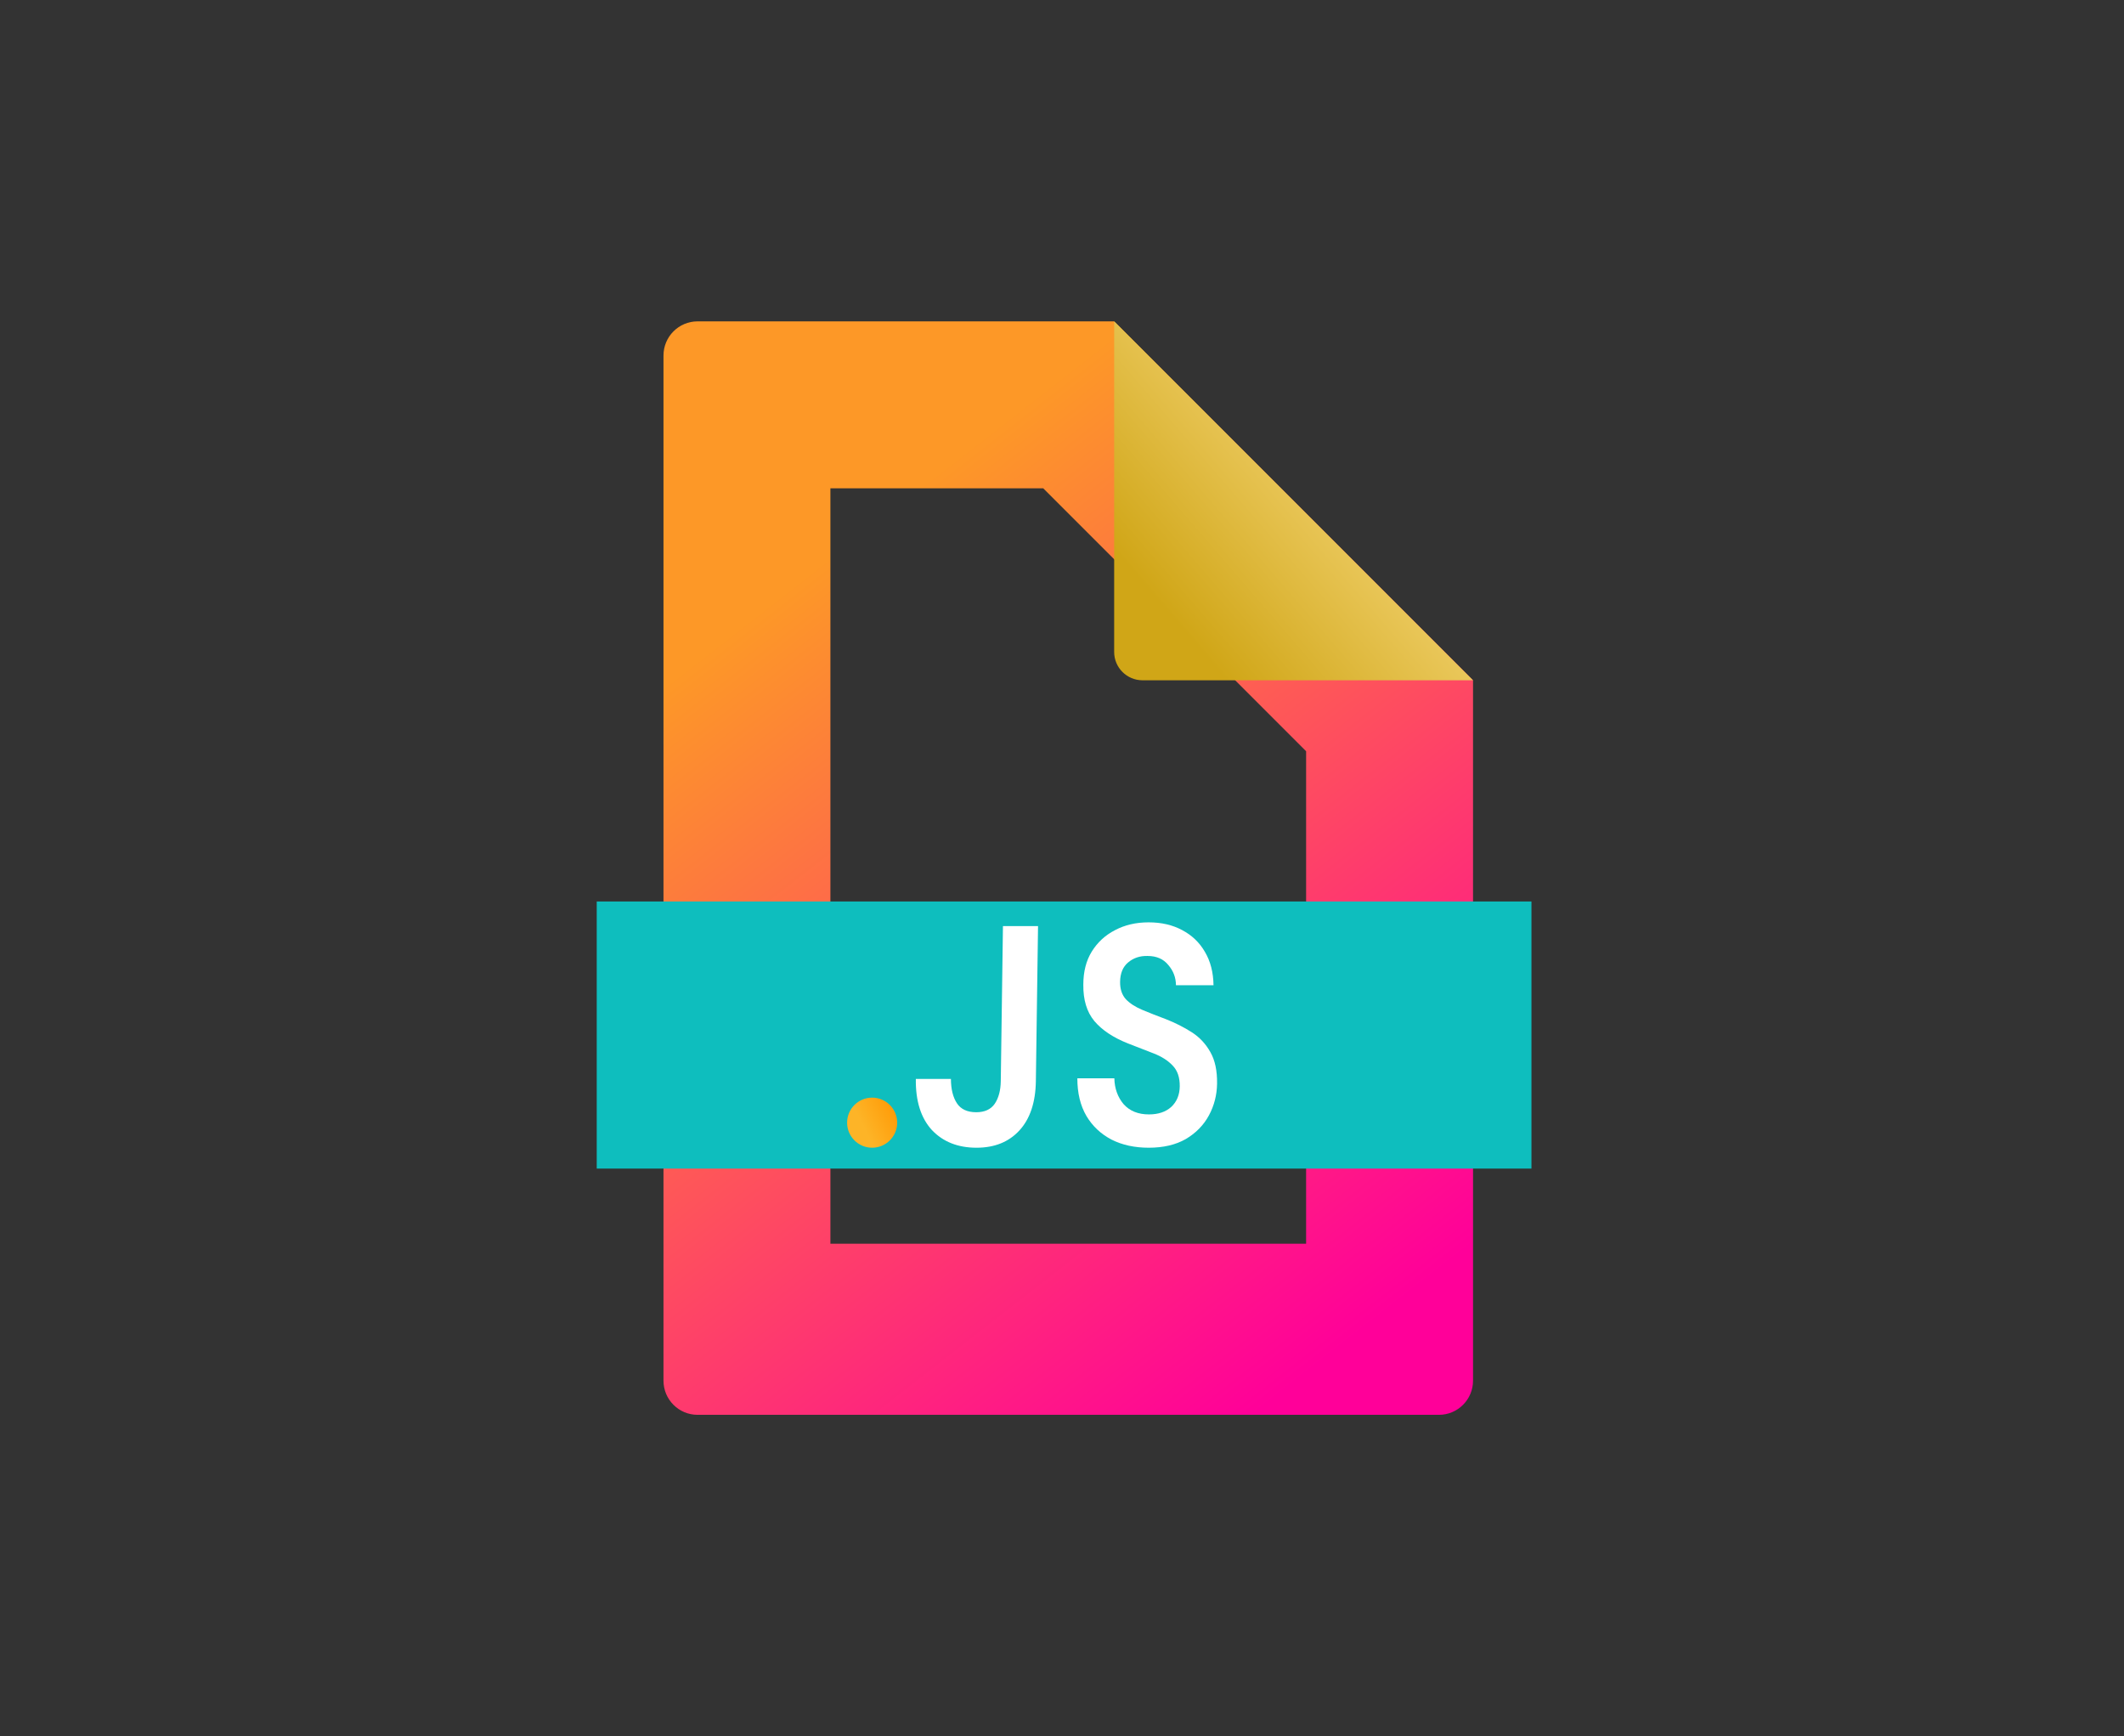<svg width="509" height="416" viewBox="0 0 509 416" fill="none" xmlns="http://www.w3.org/2000/svg">
<rect x="0" y="0" width="509" height="416" fill="#333333" stroke="none"/>
<g style="mix-blend-mode:multiply">
<path fill-rule="evenodd" clip-rule="evenodd" d="M199 117V298H313V180L250 117H199ZM267 77H167.169C162.657 77 159 80.666 159 85.188V330.812C159 335.334 162.657 339 167.169 339H344.832C349.343 339 353 335.334 353 330.812V163L267 77Z" fill="url(#paint0_linear_969_41111)"/>
</g>
<path fill-rule="evenodd" clip-rule="evenodd" d="M267.001 77L267 156.209C267 159.96 270.044 163 273.799 163H353L267.001 77Z" fill="url(#paint1_linear_969_41111)"/>
<rect x="367" y="280" width="224" height="64" transform="rotate(-180 367 280)" fill="#0EBEBE"/>
<path d="M234.02 275C229.553 275 225.983 273.583 223.307 270.749C220.677 267.865 219.398 263.787 219.473 258.517H227.88C227.89 260.953 228.366 262.892 229.309 264.334C230.252 265.776 231.797 266.497 233.943 266.497C235.957 266.497 237.433 265.826 238.372 264.483C239.311 263.091 239.796 261.276 239.828 259.039L240.35 221.895H248.758L248.236 259.039C248.164 264.16 246.838 268.113 244.259 270.898C241.725 273.633 238.312 275 234.02 275Z" fill="white"/>
<path d="M275.286 275C271.914 275 268.945 274.354 266.38 273.061C263.815 271.718 261.805 269.829 260.351 267.392C258.897 264.906 258.173 261.898 258.179 258.367H267.046C267.099 260.804 267.837 262.867 269.258 264.558C270.724 266.199 272.749 267.019 275.332 267.019C277.566 267.019 279.347 266.423 280.678 265.229C282.009 263.986 282.689 262.345 282.718 260.307C282.748 258.169 282.18 256.503 281.014 255.309C279.893 254.116 278.374 253.146 276.457 252.401C274.541 251.655 272.494 250.859 270.316 250.014C266.789 248.622 264.099 246.831 262.247 244.644C260.438 242.456 259.56 239.547 259.611 235.917C259.61 232.834 260.282 230.199 261.627 228.011C263.016 225.773 264.879 224.058 267.217 222.865C269.555 221.622 272.235 221 275.257 221C278.322 221 281.006 221.622 283.31 222.865C285.657 224.108 287.472 225.848 288.754 228.086C290.08 230.323 290.765 232.983 290.809 236.066H281.811C281.793 234.227 281.18 232.61 279.974 231.218C278.812 229.776 277.158 229.055 275.012 229.055C273.174 229.006 271.612 229.528 270.326 230.622C269.086 231.666 268.451 233.207 268.422 235.246C268.398 236.986 268.86 238.378 269.809 239.423C270.758 240.417 272.06 241.262 273.714 241.959C275.368 242.655 277.263 243.401 279.397 244.196C281.662 245.091 283.727 246.135 285.593 247.329C287.46 248.522 288.948 250.113 290.059 252.102C291.17 254.041 291.704 256.552 291.66 259.635C291.622 262.37 290.973 264.906 289.714 267.243C288.455 269.58 286.611 271.47 284.183 272.912C281.755 274.304 278.789 275 275.286 275Z" fill="white"/>
<circle cx="209" cy="269" r="6" fill="url(#paint2_linear_969_41111)"/>
<defs>
<linearGradient id="paint0_linear_969_41111" x1="349.723" y1="300.698" x2="176.536" y2="78.522" gradientUnits="userSpaceOnUse">
<stop stop-color="#FF0099"/>
<stop offset="0.798" stop-color="#FD9827"/>
</linearGradient>
<linearGradient id="paint1_linear_969_41111" x1="338.603" y1="91.589" x2="277.558" y2="144.188" gradientUnits="userSpaceOnUse">
<stop stop-color="#FEE18F"/>
<stop offset="1" stop-color="#D0A617"/>
</linearGradient>
<linearGradient id="paint2_linear_969_41111" x1="212.541" y1="262.94" x2="205.269" y2="266.518" gradientUnits="userSpaceOnUse">
<stop stop-color="#FF9D0A"/>
<stop offset="1" stop-color="#FDB427"/>
</linearGradient>
</defs>
</svg>
